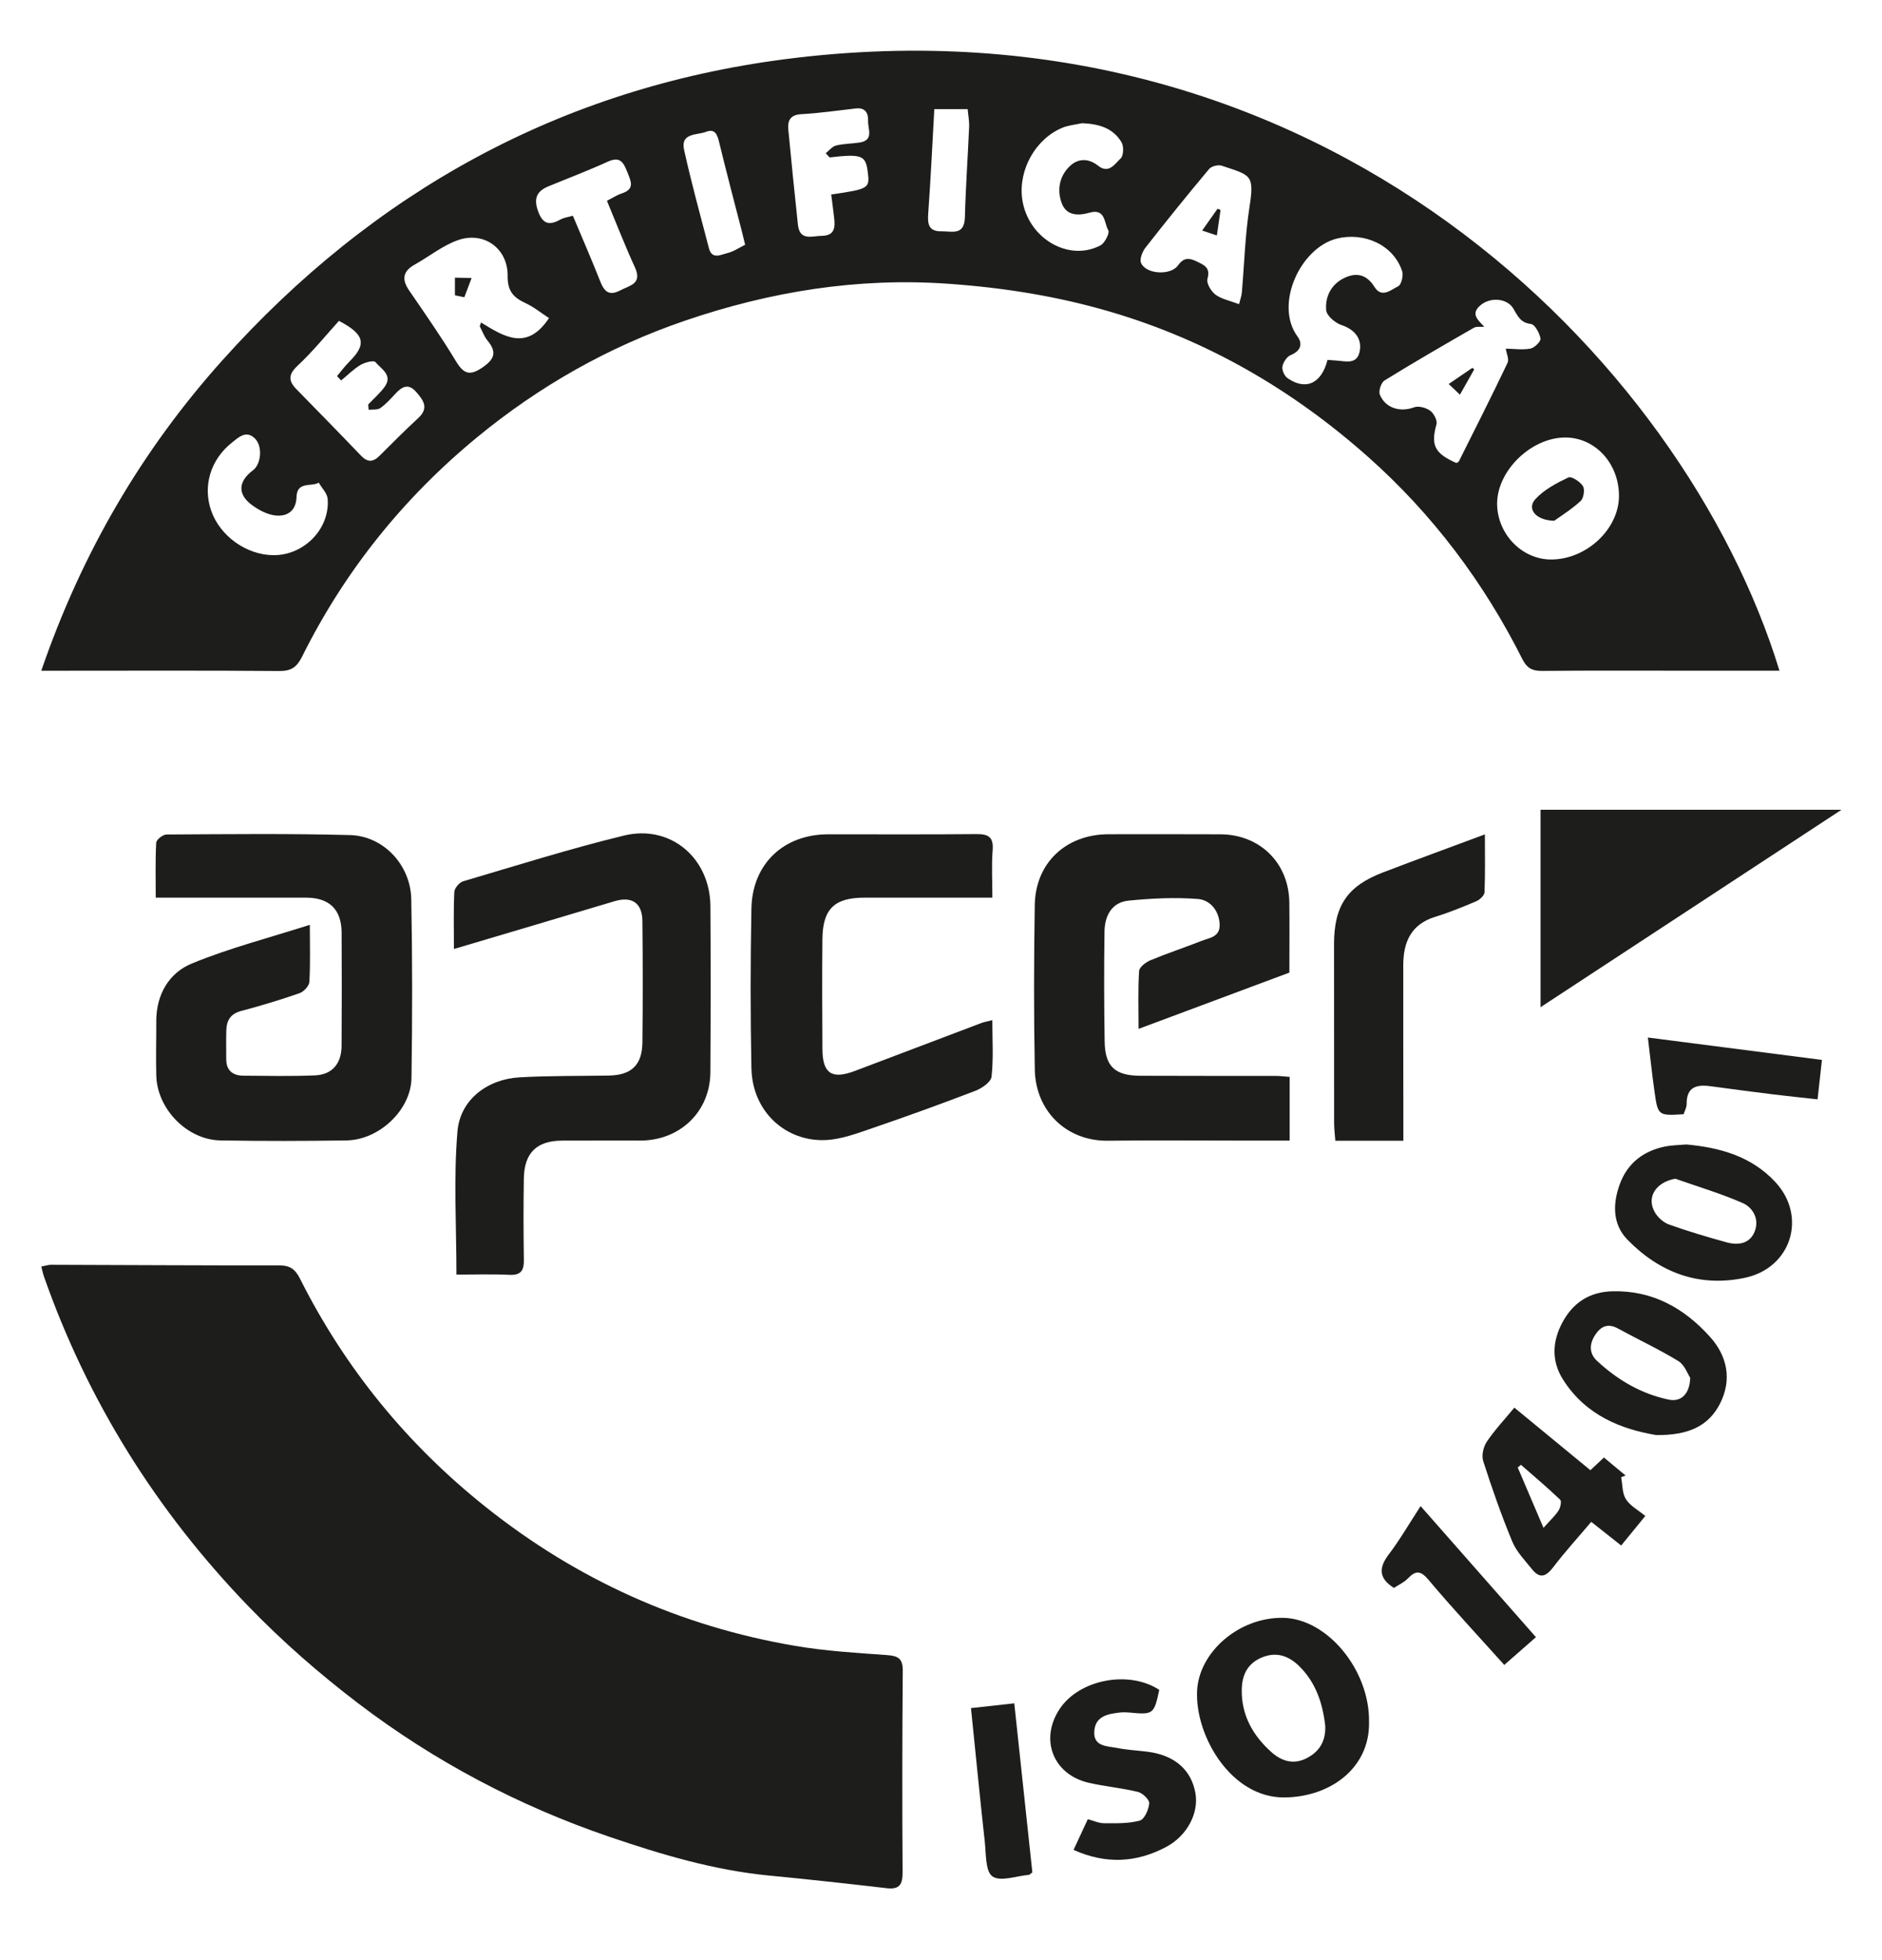 <?xml version="1.0" encoding="UTF-8" standalone="no"?>
<!-- Created with Inkscape (http://www.inkscape.org/) -->

<svg
   version="1.1"
   id="svg2"
   width="784.379"
   height="816.377"
   viewBox="0 0 784.379 816.377"
   sodipodi:docname="14001.ai"
   xmlns:inkscape="http://www.inkscape.org/namespaces/inkscape"
   xmlns:sodipodi="http://sodipodi.sourceforge.net/DTD/sodipodi-0.dtd"
   xmlns="http://www.w3.org/2000/svg"
   xmlns:svg="http://www.w3.org/2000/svg">
  <defs
     id="defs6">
    <clipPath
       clipPathUnits="userSpaceOnUse"
       id="clipPath16">
      <path
         d="M 0,612.283 H 588.284 V 0 H 0 Z"
         id="path14" />
    </clipPath>
  </defs>
  <sodipodi:namedview
     id="namedview4"
     pagecolor="#ffffff"
     bordercolor="#000000"
     borderopacity="0.25"
     inkscape:showpageshadow="2"
     inkscape:pageopacity="0.0"
     inkscape:pagecheckerboard="0"
     inkscape:deskcolor="#d1d1d1" />
  <g
     id="g8"
     inkscape:groupmode="layer"
     inkscape:label="14001"
     transform="matrix(1.333,0,0,-1.333,0,816.377)">
    <g
       id="g10">
      <g
         id="g12"
         clip-path="url(#clipPath16)">
        <g
           id="g18"
           transform="translate(292.123,578.334)">
          <path
             d="m 0,0 c -0.629,-11.16 -1.127,-21.887 -1.901,-32.594 -0.242,-3.345 0.101,-5.626 4.127,-5.584 3.322,0.035 7.191,-1.398 7.338,4.398 0.24,9.429 0.922,18.845 1.325,28.27 0.075,1.765 -0.285,3.549 -0.461,5.51 z m -59.149,-42.383 c -0.497,2.063 -0.68,2.867 -0.885,3.665 -2.422,9.428 -4.925,18.835 -7.217,28.294 -0.585,2.414 -1.266,4.428 -4.116,3.332 -2.846,-1.096 -8.059,-0.262 -6.869,-5.633 2.284,-10.316 5.1,-20.516 7.768,-30.745 0.944,-3.62 3.749,-2.001 5.713,-1.529 2.03,0.487 3.868,1.77 5.606,2.616 m -53.857,9.071 c 2.962,-7.059 5.874,-13.721 8.541,-20.479 1.262,-3.197 2.737,-4.689 6.284,-2.839 3.035,1.583 6.955,2.035 4.565,7.219 -3.097,6.719 -5.763,13.636 -8.74,20.768 1.722,0.87 3.115,1.801 4.648,2.306 4.234,1.393 2.807,3.896 1.706,6.702 -1.174,2.994 -2.242,4.973 -6.067,3.226 -6.097,-2.786 -12.384,-5.157 -18.585,-7.718 -3.737,-1.543 -4.671,-3.854 -3.184,-7.889 1.608,-4.363 3.874,-4.177 7.162,-2.371 0.841,0.461 1.877,0.566 3.67,1.075 m -93.667,-106.063 c 9.539,-0.09 17.697,8.142 17.005,17.542 -0.129,1.761 -1.816,3.408 -2.784,5.108 -2.39,-1.365 -6.809,0.515 -6.955,-4.459 -0.127,-4.318 -2.887,-6.252 -6.741,-5.768 -2.478,0.311 -5.034,1.673 -7.111,3.177 -4.662,3.373 -4.447,7.447 0.235,10.925 2.532,1.88 3.062,7.407 0.692,9.851 -2.793,2.879 -5.242,0.399 -7.255,-1.188 -6.759,-5.327 -9.171,-13.631 -6.513,-21.271 2.76,-7.933 11.003,-13.838 19.427,-13.917 m 173.944,124.289 c -0.406,0.432 -0.812,0.865 -1.218,1.297 1.06,0.835 2.01,2.113 3.203,2.41 2.389,0.593 4.923,0.571 7.376,0.945 4.587,0.699 2.567,4.251 2.668,6.72 0.096,2.368 -0.803,4.268 -3.796,3.932 -5.689,-0.641 -11.368,-1.478 -17.075,-1.793 -3.447,-0.191 -4.342,-1.981 -4.078,-4.79 0.93,-9.905 1.953,-19.801 3,-29.695 0.554,-5.232 4.365,-3.568 7.509,-3.525 3.907,0.053 4.162,2.51 3.845,5.42 -0.274,2.508 -0.627,5.007 -0.941,7.482 11.942,1.769 12.117,1.889 11.394,7.298 -0.665,4.967 -1.954,5.433 -11.887,4.299 m 78.902,10.687 c -2.056,-0.458 -4.234,-0.627 -6.149,-1.425 -8.37,-3.485 -13.735,-13.084 -12.56,-22.114 1.588,-12.19 14.34,-19.944 24.475,-14.646 1.366,0.714 2.961,3.881 2.458,4.722 -1.328,2.223 -0.817,6.967 -5.917,5.492 -3.315,-0.958 -7.046,-1.005 -8.554,2.772 -1.62,4.06 -0.924,8.4 2.236,11.588 2.609,2.631 5.932,2.796 9.03,0.341 3.409,-2.702 5.284,0.613 7.067,2.259 0.924,0.853 1.032,3.777 0.285,5.042 -2.692,4.554 -7.254,5.767 -12.371,5.969 M -176.85,-93.944 c -0.051,0.548 -0.102,1.096 -0.153,1.644 1.711,1.808 3.624,3.466 5.091,5.454 2.773,3.756 -1.076,5.664 -2.848,7.826 -0.495,0.603 -3.307,-0.107 -4.64,-0.907 -2.197,-1.321 -4.055,-3.206 -6.056,-4.853 -0.432,0.45 -0.864,0.9 -1.296,1.349 1.288,1.524 2.473,3.15 3.882,4.553 5.379,5.355 4.89,8.472 -3.275,12.717 -4.061,-4.47 -8.147,-9.554 -12.871,-13.953 -2.946,-2.742 -3.024,-4.731 -0.452,-7.368 6.736,-6.904 13.51,-13.772 20.169,-20.749 2.077,-2.177 3.792,-2.15 5.857,-0.078 3.99,4.003 8.003,7.988 12.145,11.832 3.329,3.091 1.574,5.492 -0.655,8.059 -2.507,2.887 -4.507,1.688 -6.576,-0.543 -1.467,-1.583 -2.941,-3.231 -4.69,-4.452 -0.897,-0.627 -2.402,-0.382 -3.632,-0.531 m 299.794,15.589 c 1.093,-0.081 1.908,-0.149 2.723,-0.202 2.861,-0.186 6.421,-1.349 7.301,2.718 0.923,4.267 -1.778,7.09 -5.648,8.368 -1.974,0.652 -4.641,2.915 -4.793,4.645 -0.379,4.289 1.607,8.176 5.781,10.127 3.776,1.764 6.928,0.985 9.335,-2.871 2.251,-3.605 5.183,-0.853 7.387,0.218 0.992,0.481 1.696,3.339 1.252,4.701 -2.706,8.279 -11.924,12.291 -20.383,10.212 -11.445,-2.811 -19.665,-20.633 -12.34,-30.602 1.726,-2.349 0.956,-4.549 -2.159,-5.835 -1.186,-0.489 -2.317,-2.222 -2.556,-3.552 -0.198,-1.102 0.61,-2.935 1.562,-3.602 5.663,-3.965 10.639,-1.798 12.538,5.675 m -27.653,17.418 c 0.419,1.707 0.776,2.633 0.859,3.583 0.779,8.909 1.014,17.9 2.388,26.714 1.606,10.295 0.387,9.929 -8.649,12.96 -1.116,0.375 -3.224,-0.137 -3.953,-1.008 -6.775,-8.083 -13.413,-16.286 -19.913,-24.592 -0.98,-1.252 -1.891,-3.575 -1.378,-4.786 1.497,-3.535 9.218,-4.019 11.555,-0.757 1.778,2.481 3.434,2.41 5.859,1.226 2.378,-1.161 4.333,-1.917 3.341,-5.44 -0.381,-1.354 1.138,-3.908 2.519,-4.931 1.9,-1.406 4.492,-1.876 7.372,-2.969 m 118.779,-59.91 c 0.002,10.161 -7.453,18.252 -16.809,18.242 -10.65,-0.012 -21.335,-10.405 -21.29,-20.71 0.042,-9.417 7.71,-17.366 16.794,-17.409 11.089,-0.053 21.302,9.476 21.305,19.877 m -334.54,55.559 c -2.49,1.617 -4.762,3.484 -7.346,4.676 -3.765,1.737 -5.655,3.743 -5.589,8.485 0.118,8.548 -7.358,13.988 -15.403,11.233 -4.84,-1.657 -9.05,-5.117 -13.606,-7.654 -3.743,-2.083 -4.188,-4.615 -1.787,-8.115 4.979,-7.259 10.037,-14.485 14.579,-22.016 2.442,-4.05 4.33,-4.826 8.451,-1.972 3.855,2.671 4.33,4.873 1.466,8.351 -1.058,1.283 -1.63,2.966 -2.424,4.467 0.135,0.389 0.27,0.778 0.405,1.166 7.158,-4.389 14.331,-9.05 21.254,1.379 m 299.151,-9.546 c 2.582,-0.045 5.233,-0.458 7.715,0.017 1.277,0.244 3.298,2.254 3.141,3.14 -0.304,1.717 -1.778,4.42 -3.002,4.553 -3.349,0.364 -4.152,2.604 -5.533,4.868 -1.911,3.134 -6.996,3.574 -10.063,1.116 -3.533,-2.831 -0.864,-4.803 1.012,-6.867 -1.101,-0.089 -2.406,0.178 -3.272,-0.319 -9.373,-5.38 -18.731,-10.791 -27.924,-16.466 -1.055,-0.652 -1.917,-3.307 -1.446,-4.441 1.787,-4.296 6.46,-5.531 10.72,-3.932 1.393,0.523 3.72,-0.127 5.018,-1.07 1.139,-0.827 2.297,-3.054 1.963,-4.248 -1.814,-6.479 -0.635,-9.085 6.223,-12.088 0.272,0.179 0.672,0.294 0.798,0.546 5.115,10.221 10.278,20.419 15.197,30.734 0.543,1.14 -0.33,2.955 -0.547,4.457 m 85.57,-100.638 c -9.76,0 -19.055,0 -28.35,0 -15.305,0 -30.611,0.077 -45.915,-0.065 -3.054,-0.029 -4.713,0.885 -6.126,3.694 -12.11,24.079 -28.118,45.327 -48.247,63.196 -23.491,20.852 -50.075,36.356 -80.472,45.302 -16.68,4.909 -33.508,7.568 -50.808,8.783 -28.337,1.99 -55.568,-2.423 -82.288,-11.541 -23.922,-8.164 -45.563,-20.46 -64.975,-36.415 -23.023,-18.925 -41.431,-41.8 -54.748,-68.566 -1.628,-3.27 -3.386,-4.52 -7.125,-4.488 -22.956,0.191 -45.915,0.091 -68.873,0.088 -1.477,0 -2.954,0 -5.537,0 12.57,36.604 31.314,68.772 56.588,96.964 47.172,52.618 105.754,85.059 175.924,94.123 167.98,21.698 281.198,-93.969 310.952,-191.075"
             style="fill:#1d1d1b;fill-opacity:1;fill-rule:nonzero;stroke:none"
             id="path20" />
        </g>
        <g
           id="g22"
           transform="translate(12.925,216.674)">
          <path
             d="M 0,0 C 1.204,0.226 2.137,0.555 3.069,0.552 26.853,0.488 50.637,0.335 74.422,0.361 c 3.304,0.004 4.955,-1.175 6.44,-4.128 14.1,-28.044 33.527,-51.81 58.081,-71.361 28.534,-22.72 60.796,-37.279 96.737,-43.394 9.464,-1.611 19.12,-2.197 28.714,-2.874 3.511,-0.248 4.973,-1.093 4.942,-4.907 -0.174,-20.954 -0.191,-41.91 -0.054,-62.864 0.025,-3.797 -0.847,-5.553 -4.974,-5.074 -12.225,1.417 -24.461,2.768 -36.711,3.945 -17.269,1.659 -33.755,6.578 -50.036,12.13 -28.355,9.671 -54.645,23.55 -78.452,41.659 -12.207,9.286 -23.905,19.5 -34.544,30.537 C 35.988,-76.324 14.492,-42.065 0.807,-3.082 0.49,-2.179 0.316,-1.225 0,0"
             style="fill:#1d1d1b;fill-opacity:1;fill-rule:nonzero;stroke:none"
             id="path24" />
        </g>
        <g
           id="g26"
           transform="translate(48.693,331.945)">
          <path
             d="m 0,0 c 0,6.027 -0.156,11.62 0.151,17.187 0.053,0.944 2.094,2.542 3.223,2.548 19.12,0.103 38.25,0.321 57.36,-0.179 10.473,-0.273 18.958,-9.311 19.164,-20.056 0.357,-18.614 0.346,-37.242 0.065,-55.858 -0.151,-10 -10.126,-19.352 -20.324,-19.5 -13.133,-0.192 -26.275,-0.228 -39.407,0.001 -10.417,0.181 -19.789,9.811 -20.061,20.257 -0.147,5.648 0.017,11.305 0,16.958 -0.026,8.333 3.939,15.107 11.105,18.06 11.706,4.826 24.093,7.998 36.904,12.095 0,-6.606 0.19,-12.234 -0.145,-17.831 -0.076,-1.27 -1.751,-3.073 -3.071,-3.531 -6.006,-2.087 -12.108,-3.932 -18.257,-5.557 -3.33,-0.88 -4.551,-2.965 -4.639,-6.048 -0.085,-2.99 -0.028,-5.984 -0.028,-8.977 0.001,-3.549 2.012,-5.168 5.33,-5.194 7.481,-0.061 14.973,-0.215 22.442,0.096 5.359,0.222 8.265,3.684 8.296,9.201 0.067,11.805 0.088,23.611 0.011,35.416 C 58.071,-3.664 54.266,-0.008 46.977,0.002 33.176,0.021 19.375,0.003 5.574,0 3.949,0 2.324,0 0,0"
             style="fill:#1d1d1b;fill-opacity:1;fill-rule:nonzero;stroke:none"
             id="path28" />
        </g>
        <g
           id="g30"
           transform="translate(403.141,308.527)">
          <path
             d="m 0,0 c -15.652,-5.837 -30.927,-11.533 -47.15,-17.582 0,6.615 -0.211,12.378 0.169,18.101 0.081,1.219 2.124,2.746 3.587,3.356 5.208,2.17 10.586,3.926 15.836,6.002 2.607,1.032 6.118,1.195 5.74,5.579 -0.374,4.341 -3.28,7.274 -6.752,7.547 -7.185,0.564 -14.509,0.199 -21.705,-0.51 -5.265,-0.519 -7.451,-4.754 -7.526,-9.609 -0.18,-11.474 -0.135,-22.955 0.044,-34.429 0.122,-7.793 3.204,-10.652 11.158,-10.69 14.141,-0.068 28.283,-0.022 42.424,-0.048 1.3,-0.003 2.599,-0.184 4.27,-0.311 v -19.892 c -5.662,0 -11.273,10e-4 -16.884,0 -13.31,-0.002 -26.621,0.133 -39.929,-0.046 -12.871,-0.173 -22.626,9.159 -22.877,22.223 -0.329,17.129 -0.283,34.272 -0.014,51.403 0.207,13.234 9.798,22.139 23.114,22.138 11.646,-0.002 23.292,0.041 34.938,-0.02 C -9.163,43.147 -0.155,34.227 -0.015,21.889 0.066,14.742 0,7.593 0,0"
             style="fill:#1d1d1b;fill-opacity:1;fill-rule:nonzero;stroke:none"
             id="path32" />
        </g>
        <g
           id="g34"
           transform="translate(141.922,315.901)">
          <path
             d="m 0,0 c 0,6.298 -0.155,12.078 0.128,17.837 0.059,1.179 1.559,2.964 2.737,3.311 16.706,4.933 33.349,10.17 50.26,14.292 14.577,3.554 26.97,-6.983 27.07,-22.075 0.114,-17.295 0.104,-34.592 -0.009,-51.887 -0.081,-12.304 -9.489,-21.335 -21.924,-21.337 -8.149,-0.002 -16.299,0.021 -24.448,-0.016 -7.916,-0.036 -11.82,-3.809 -11.952,-11.838 -0.14,-8.479 -0.119,-16.964 0.006,-25.444 0.05,-3.307 -0.908,-4.829 -4.544,-4.653 -5.595,0.27 -11.212,0.071 -16.537,0.071 0,15.314 -0.914,30.108 0.317,44.722 0.84,9.968 9.396,16.347 19.406,16.916 9.285,0.527 18.607,0.398 27.913,0.555 7.052,0.12 10.435,3.269 10.514,10.381 0.14,12.638 0.132,25.28 -0.003,37.918 -0.06,5.697 -3.341,7.795 -8.713,6.184 C 33.689,9.979 17.135,5.091 0,0"
             style="fill:#1d1d1b;fill-opacity:1;fill-rule:nonzero;stroke:none"
             id="path36" />
        </g>
        <g
           id="g38"
           transform="translate(310.263,293.664)">
          <path
             d="m 0,0 c 0,-6.176 0.387,-11.977 -0.241,-17.666 -0.183,-1.664 -3.022,-3.621 -5.045,-4.398 -10.679,-4.101 -21.444,-7.992 -32.269,-11.692 -4.73,-1.617 -9.633,-3.48 -14.528,-3.708 -12.226,-0.57 -22.966,8.603 -23.239,22.488 -0.326,16.609 -0.317,33.234 -10e-4,49.843 0.265,13.969 10.067,23.183 23.942,23.207 15.462,0.026 30.925,-0.085 46.386,0.064 3.768,0.036 5.422,-0.909 5.096,-5.033 -0.376,-4.744 -0.088,-9.54 -0.088,-14.827 -13.685,0 -26.773,-0.018 -39.861,0.006 -9.484,0.017 -13.189,-3.467 -13.28,-12.984 -0.11,-11.47 -0.067,-22.943 0.007,-34.414 0.049,-7.565 2.96,-9.468 10.133,-6.758 13.192,4.984 26.372,10 39.565,14.981 0.89,0.336 1.85,0.488 3.423,0.891"
             style="fill:#1d1d1b;fill-opacity:1;fill-rule:nonzero;stroke:none"
             id="path40" />
        </g>
        <g
           id="g42"
           transform="translate(464.268,351.719)">
          <path
             d="m 0,0 c 0,-6.547 0.121,-12.333 -0.117,-18.105 -0.041,-0.978 -1.452,-2.304 -2.531,-2.764 -4.206,-1.795 -8.464,-3.536 -12.832,-4.874 -7.598,-2.328 -10.029,-7.888 -10.036,-15.109 -0.015,-16.455 0.016,-32.911 0.027,-49.367 0.002,-1.782 0,-3.563 0,-5.515 h -21.274 c -0.146,2.079 -0.374,3.83 -0.376,5.581 -0.03,18.625 -0.035,37.25 -0.023,55.874 0.007,11.967 4.134,18.111 15.241,22.364 C -21.568,-7.951 -11.151,-4.154 0,0"
             style="fill:#1d1d1b;fill-opacity:1;fill-rule:nonzero;stroke:none"
             id="path44" />
        </g>
        <g
           id="g46"
           transform="translate(414.345,73.231)">
          <path
             d="m 0,0 c -0.785,7.003 -2.98,13.528 -8.11,18.567 -3.139,3.082 -6.963,4.683 -11.644,2.751 -4.658,-1.923 -6.267,-5.602 -6.339,-10.114 -0.128,-7.969 3.511,-14.341 9.288,-19.497 3.143,-2.804 6.88,-3.997 10.995,-1.891 C -1.693,-8.078 0.231,-4.689 0,0 m 13.702,1.146 c 0.288,-14.355 -12.031,-23.425 -26.391,-23.588 -16.756,-0.191 -28,19.259 -27.373,33.241 0.546,12.151 13.053,23.098 26.882,22.881 C 0.638,33.464 13.94,17.366 13.702,1.146"
             style="fill:#1d1d1b;fill-opacity:1;fill-rule:nonzero;stroke:none"
             id="path48" />
        </g>
        <g
           id="g50"
           transform="translate(528.462,181.932)">
          <path
             d="m 0,0 c -0.799,1.184 -1.746,4.016 -3.695,5.205 -6.09,3.715 -12.595,6.743 -18.866,10.171 -3.142,1.717 -5.333,0.753 -7.128,-1.962 -1.885,-2.853 -1.958,-5.813 0.566,-8.154 6.424,-5.957 13.832,-10.322 22.486,-12.109 C -2.859,-7.628 -0.116,-5.052 0,0 m -10.695,-17.905 c -10.512,1.789 -21.823,5.93 -29.04,17.292 -3.727,5.866 -3.388,12.024 -0.189,17.946 3.309,6.126 8.427,9.51 15.646,9.686 12.592,0.307 22.473,-5.338 30.505,-14.276 5.358,-5.962 6.901,-13.342 3.1,-20.818 -3.644,-7.165 -10.096,-9.957 -20.022,-9.83"
             style="fill:#1d1d1b;fill-opacity:1;fill-rule:nonzero;stroke:none"
             id="path52" />
        </g>
        <g
           id="g54"
           transform="translate(523.804,244.124)">
          <path
             d="m 0,0 c -6.076,-1.091 -9.159,-5.786 -6.354,-10.565 0.936,-1.593 2.693,-3.145 4.416,-3.757 5.915,-2.1 11.947,-3.901 18.003,-5.564 3.659,-1.005 7.315,-0.43 8.802,3.507 1.428,3.781 -0.577,7.369 -3.841,8.796 C 14.216,-4.602 7.031,-2.477 0,0 M 3.463,10.7 C 13.64,9.763 23.629,7.171 31.252,-1.011 c 10.035,-10.77 5.034,-26.874 -9.46,-29.943 -14.408,-3.051 -26.731,1.625 -36.765,11.917 -4.704,4.826 -4.621,11.244 -2.373,17.357 2.437,6.626 7.477,10.432 14.338,11.78 1.945,0.382 3.966,0.38 6.471,0.6"
             style="fill:#1d1d1b;fill-opacity:1;fill-rule:nonzero;stroke:none"
             id="path56" />
        </g>
        <g
           id="g58"
           transform="translate(335.661,34.401)">
          <path
             d="M 0,0 C 1.549,3.336 2.871,6.183 4.454,9.591 6.18,9.138 7.863,8.336 9.55,8.329 c 3.744,-0.017 7.627,-0.136 11.168,0.83 1.442,0.393 2.778,3.444 2.941,5.388 0.094,1.129 -2.054,3.207 -3.511,3.564 -5.058,1.242 -10.309,1.685 -15.389,2.856 -11.181,2.578 -15.43,13.573 -9.093,23.092 6.137,9.219 21.645,12.179 31.13,5.942 -1.626,-7.611 -1.878,-7.795 -9.245,-7.092 -0.99,0.095 -2.005,0.125 -2.99,0.018 -3.702,-0.404 -7.614,-1.074 -8.059,-5.6 -0.507,-5.154 4.035,-4.86 7.272,-5.504 3.083,-0.614 6.259,-0.755 9.388,-1.153 C 31.583,29.6 36.853,25.004 38.114,17.668 39.185,11.441 35.503,4.368 28.875,0.877 19.677,-3.967 10.2,-4.569 0,0"
             style="fill:#1d1d1b;fill-opacity:1;fill-rule:nonzero;stroke:none"
             id="path60" />
        </g>
        <g
           id="g62"
           transform="translate(482.589,135.031)">
          <path
             d="M 0,0 C 2.181,2.445 3.674,3.789 4.72,5.42 5.302,6.327 5.715,8.316 5.222,8.787 1.266,12.563 -2.924,16.092 -7.042,19.697 -7.378,19.418 -7.714,19.139 -8.05,18.859 -5.507,12.901 -2.964,6.944 0,0 m -9.108,37.56 c 8.112,-6.67 15.879,-13.057 23.775,-19.549 1.514,1.415 2.688,2.513 4.237,3.962 2.276,-1.892 4.518,-3.755 6.76,-5.619 -0.46,-0.18 -0.919,-0.36 -1.378,-0.54 0.447,-2.324 0.31,-5.025 1.497,-6.874 1.348,-2.098 3.882,-3.433 6.055,-5.229 -2.628,-3.216 -4.993,-6.11 -7.547,-9.234 -2.986,2.361 -5.753,4.549 -9.354,7.397 -4.001,-4.726 -8.153,-9.29 -11.889,-14.173 -2.209,-2.887 -4.156,-3.716 -6.587,-0.683 -2.237,2.79 -4.894,5.495 -6.227,8.71 -3.411,8.224 -6.355,16.658 -9.082,25.137 -0.563,1.75 0.051,4.448 1.12,6.039 2.469,3.673 5.549,6.936 8.62,10.656"
             style="fill:#1d1d1b;fill-opacity:1;fill-rule:nonzero;stroke:none"
             id="path64" />
        </g>
        <g
           id="g66"
           transform="translate(480.232,100.872)">
          <path
             d="m 0,0 c -3.568,-3.125 -6.737,-5.901 -9.905,-8.677 -8.078,9 -16.065,17.533 -23.574,26.469 -2.514,2.991 -4.02,3.212 -6.594,0.525 -1.199,-1.252 -2.928,-1.997 -4.342,-2.923 -4.767,3.013 -4.795,6.267 -1.586,10.483 3.404,4.471 6.23,9.383 9.941,15.072 C -23.461,26.642 -12.007,13.635 0,0"
             style="fill:#1d1d1b;fill-opacity:1;fill-rule:nonzero;stroke:none"
             id="path68" />
        </g>
        <g
           id="g70"
           transform="translate(526.4,264.274)">
          <path
             d="M 0,0 C -7.987,-0.48 -8.043,-0.487 -9.124,7.239 -9.873,12.587 -10.443,17.96 -11.171,23.967 7.926,21.512 25.442,19.261 43.252,16.971 42.799,12.88 42.387,9.159 41.887,4.648 37.128,5.177 32.491,5.645 27.868,6.217 21.372,7.02 14.882,7.876 8.396,8.757 4.045,9.349 0.892,8.532 0.951,3.177 0.963,2.101 0.321,1.017 0,0"
             style="fill:#1d1d1b;fill-opacity:1;fill-rule:nonzero;stroke:none"
             id="path72" />
        </g>
        <g
           id="g74"
           transform="translate(303.59,78.707)">
          <path
             d="m 0,0 c 4.548,0.502 8.701,0.96 13.538,1.493 1.949,-18.216 3.822,-35.734 5.651,-52.834 -0.795,-0.587 -0.916,-0.753 -1.051,-0.764 -3.91,-0.331 -8.894,-2.216 -11.414,-0.495 -2.238,1.528 -1.987,7.032 -2.407,10.829 C 2.807,-28.118 1.477,-14.444 0,0"
             style="fill:#1d1d1b;fill-opacity:1;fill-rule:nonzero;stroke:none"
             id="path76" />
        </g>
        <g
           id="g78"
           transform="translate(142.238,520.162)">
          <path
             d="M 0,0 V 5.516 C 1.738,5.476 3.477,5.436 5.215,5.396 4.458,3.395 3.702,1.393 2.945,-0.608 1.963,-0.405 0.982,-0.203 0,0"
             style="fill:#1d1d1b;fill-opacity:1;fill-rule:nonzero;stroke:none"
             id="path80" />
        </g>
        <g
           id="g82"
           transform="translate(485.942,449.707)">
          <path
             d="M 0,0 C -6.007,0.172 -8.515,3.855 -5.934,6.71 -3.23,9.7 0.697,11.754 4.416,13.538 5.366,13.994 8.11,12.231 8.981,10.834 9.639,9.777 9.212,7.04 8.252,6.165 5.336,3.509 1.927,1.394 0,0"
             style="fill:#1d1d1b;fill-opacity:1;fill-rule:nonzero;stroke:none"
             id="path84" />
        </g>
        <g
           id="g86"
           transform="translate(381.618,546.831)">
          <path
             d="m 0,0 c -0.359,-2.491 -0.719,-4.982 -1.15,-7.971 -1.597,0.531 -2.864,0.953 -4.6,1.53 1.753,2.486 3.281,4.654 4.809,6.822 C -0.627,0.254 -0.314,0.127 0,0"
             style="fill:#1d1d1b;fill-opacity:1;fill-rule:nonzero;stroke:none"
             id="path88" />
        </g>
        <g
           id="g90"
           transform="translate(460.927,496.99)">
          <path
             d="m 0,0 c -1.402,-2.477 -2.805,-4.953 -4.462,-7.88 -1.301,1.237 -2.293,2.18 -3.509,3.335 2.701,1.843 5.062,3.453 7.423,5.064 C -0.365,0.346 -0.183,0.173 0,0"
             style="fill:#1d1d1b;fill-opacity:1;fill-rule:nonzero;stroke:none"
             id="path92" />
        </g>
        <g
           id="g94"
           transform="translate(481.669,297.716)">
          <path
             d="M 0,0 V 61.702 H 94.111 Z"
             style="fill:#1d1d1b;fill-opacity:1;fill-rule:nonzero;stroke:none"
             id="path96" />
        </g>
      </g>
    </g>
  </g>
</svg>
